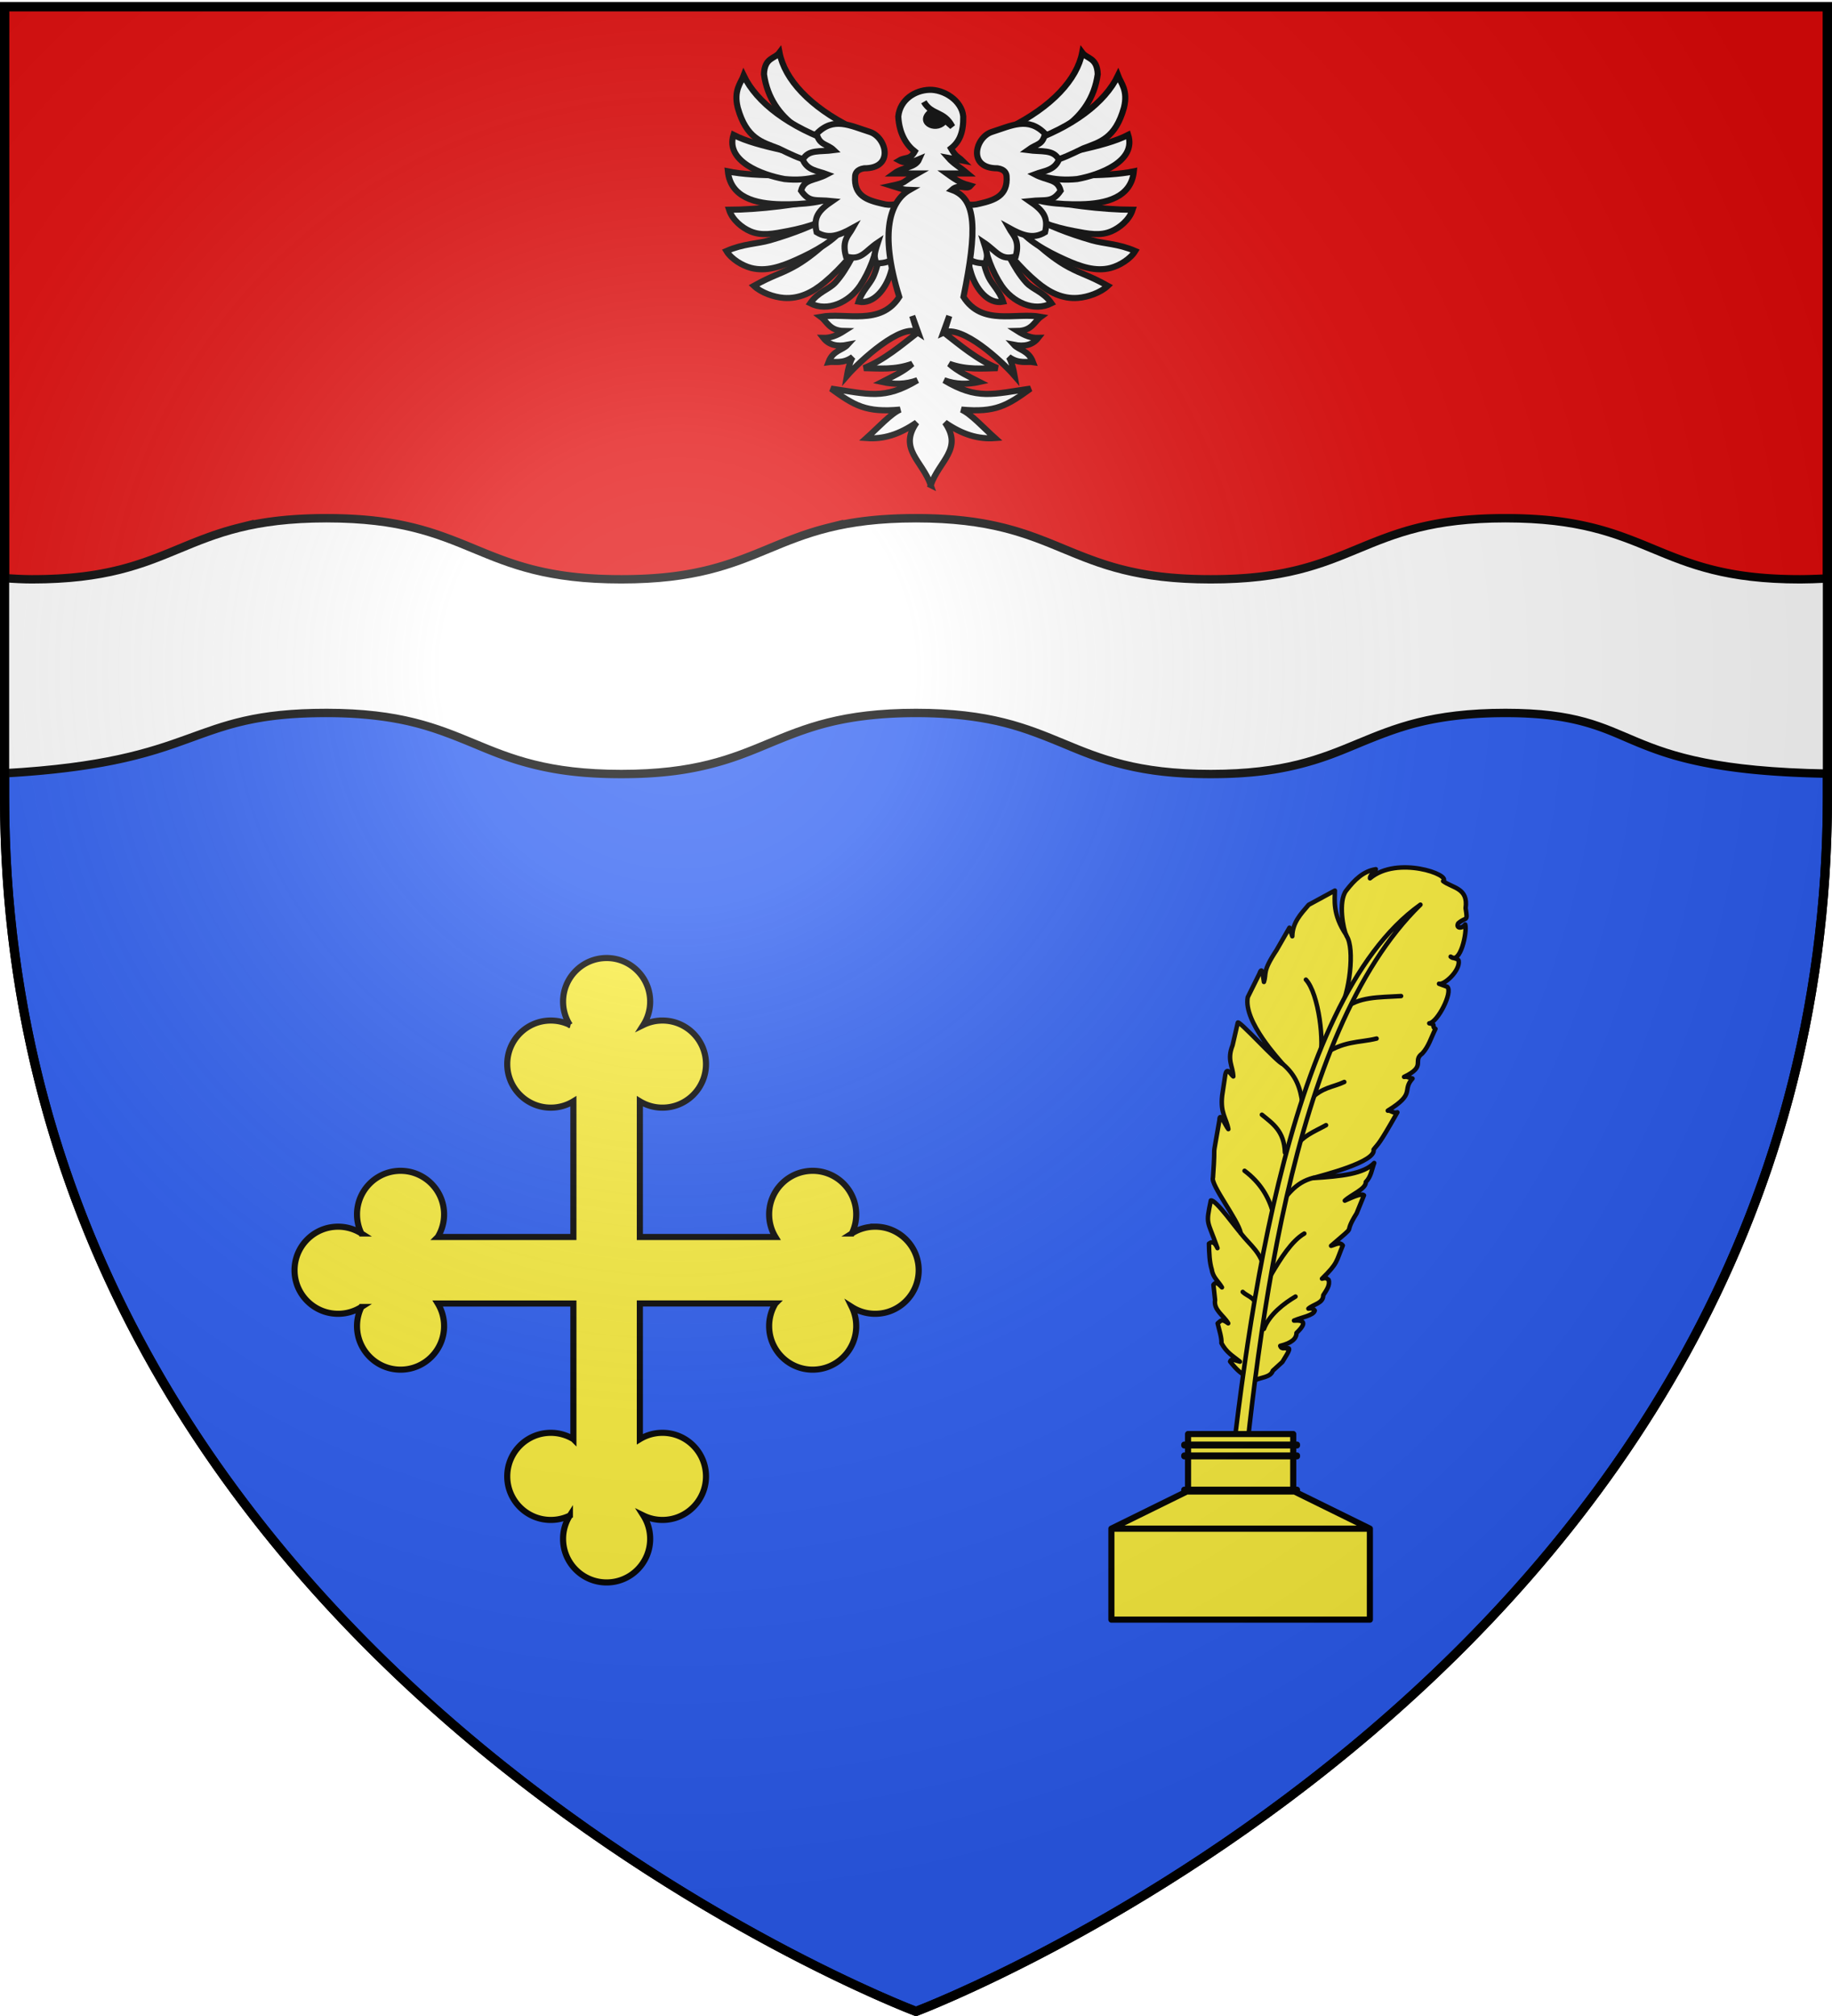 <svg xmlns="http://www.w3.org/2000/svg" xmlns:xlink="http://www.w3.org/1999/xlink" width="600" height="660" version="1.0"><defs><linearGradient id="b"><stop offset="0" style="stop-color:white;stop-opacity:.314"/><stop offset=".19" style="stop-color:white;stop-opacity:.251"/><stop offset=".6" style="stop-color:#6b6b6b;stop-opacity:.125"/><stop offset="1" style="stop-color:black;stop-opacity:.125"/></linearGradient><linearGradient id="a"><stop offset="0" style="stop-color:#fd0000;stop-opacity:1"/><stop offset=".5" style="stop-color:#e77275;stop-opacity:.659"/><stop offset="1" style="stop-color:black;stop-opacity:.323"/></linearGradient><g id="d"><path id="c" d="M0 0v1h.5L0 0z" transform="rotate(18 3.157 -.5)"/><use xlink:href="#c" width="810" height="540" transform="scale(-1 1)"/></g><g id="e"><use xlink:href="#d" width="810" height="540" transform="rotate(72)"/><use xlink:href="#d" width="810" height="540" transform="rotate(144)"/></g><radialGradient xlink:href="#b" id="l" cx="221.445" cy="226.331" r="300" fx="221.445" fy="226.331" gradientTransform="matrix(1.353 0 0 1.349 -77.63 -85.747)" gradientUnits="userSpaceOnUse"/></defs><g style="display:inline"><path d="M598.5 253.156c-9.022-.16-16.701-.588-23.344-1.219-6.642-.63-12.235-1.475-17.062-2.437-4.828-.962-8.893-2.035-12.469-3.188-3.576-1.152-6.673-2.36-9.563-3.562-2.889-1.202-5.577-2.419-8.343-3.531s-5.606-2.118-8.813-3c-3.207-.882-6.788-1.614-11-2.125-4.211-.511-9.063-.813-14.844-.813-6.032 0-11.317.328-16.03.875-4.714.547-8.855 1.313-12.626 2.25-3.77.938-7.17 2.047-10.375 3.219-3.205 1.172-6.233 2.406-9.25 3.656-3.017 1.25-6.013 2.516-9.219 3.688a99.247 99.247 0 0 1-23 5.469c-4.713.546-9.998.843-16.03.843-6.034 0-11.319-.297-16.032-.844a99.247 99.247 0 0 1-23-5.468c-3.205-1.172-6.202-2.438-9.219-3.688-3.017-1.25-6.044-2.484-9.25-3.656-3.205-1.172-6.604-2.281-10.375-3.219-3.77-.937-7.911-1.703-12.625-2.25-4.713-.547-9.998-.875-16.031-.875-6.033 0-11.318.328-16.031.875-4.714.547-8.854 1.313-12.625 2.25-3.771.938-7.17 2.047-10.375 3.219-3.206 1.172-6.202 2.406-9.219 3.656-3.017 1.25-6.045 2.516-9.25 3.688a99.247 99.247 0 0 1-23 5.469c-4.713.546-9.998.843-16.031.843-6.033 0-11.318-.297-16.031-.844a99.247 99.247 0 0 1-23-5.468c-3.206-1.172-6.202-2.438-9.22-3.688-3.016-1.25-6.044-2.484-9.25-3.656-3.205-1.172-6.603-2.281-10.374-3.219-3.771-.937-7.912-1.703-12.625-2.25-4.714-.547-9.999-.875-16.031-.875-5.772 0-10.714.24-15.094.688-4.38.447-8.185 1.092-11.656 1.875-3.472.783-6.641 1.711-9.688 2.719-3.047 1.007-5.99 2.098-9.094 3.218-3.104 1.12-6.354 2.285-10 3.406a148.164 148.164 0 0 1-12.343 3.22c-4.67 1.01-9.979 1.928-16.157 2.718-6.178.79-13.237 1.45-21.406 1.906v7.688C1.5 546.17 300 658.5 300 658.5s298.5-112.33 298.5-397.781v-7.563z" style="fill:#2b5df2;fill-opacity:1;fill-rule:evenodd;stroke:#000;stroke-width:3;stroke-linecap:butt;stroke-linejoin:miter;stroke-opacity:1;stroke-miterlimit:4;stroke-dasharray:none"/><path d="M1.5 2.188v187.187c2.85.249 6.48.406 8.938.406 6.032 0 11.318-.297 16.03-.844a99.229 99.229 0 0 0 12.626-2.28c3.77-.938 7.171-2.048 10.375-3.22 3.203-1.171 6.204-2.406 9.218-3.656 3.015-1.25 6.016-2.484 9.22-3.656 3.203-1.172 6.605-2.281 10.374-3.219a99.23 99.23 0 0 1 12.625-2.281c4.713-.547 9.999-.844 16.031-.844 6.033 0 11.318.297 16.032.844a99.249 99.249 0 0 1 12.625 2.281c3.77.938 7.17 2.047 10.375 3.219 3.205 1.172 6.233 2.406 9.25 3.656 3.017 1.25 6.013 2.485 9.219 3.656 3.205 1.172 6.604 2.282 10.375 3.22a99.249 99.249 0 0 0 12.625 2.28c4.713.547 9.998.844 16.03.844 6.034 0 11.319-.297 16.032-.844a99.249 99.249 0 0 0 12.625-2.28c3.77-.938 7.17-2.048 10.375-3.22 3.205-1.171 6.233-2.406 9.25-3.656 3.017-1.25 6.013-2.484 9.219-3.656 3.205-1.172 6.604-2.281 10.375-3.219a99.249 99.249 0 0 1 12.625-2.281c4.713-.547 9.998-.844 16.031-.844 6.033 0 11.318.297 16.031.844a99.249 99.249 0 0 1 12.625 2.281c3.771.938 7.17 2.047 10.375 3.219 3.206 1.172 6.202 2.406 9.219 3.656 3.017 1.25 6.045 2.485 9.25 3.656 3.205 1.172 6.604 2.282 10.375 3.22a99.249 99.249 0 0 0 12.625 2.28c4.713.547 9.998.844 16.031.844 6.033 0 11.318-.297 16.031-.844a99.249 99.249 0 0 0 12.625-2.28c3.771-.938 7.17-2.048 10.375-3.22 3.206-1.171 6.202-2.406 9.22-3.656 3.016-1.25 6.044-2.484 9.25-3.656 3.205-1.172 6.603-2.281 10.374-3.219a99.249 99.249 0 0 1 12.625-2.281c4.714-.547 9.999-.844 16.031-.844 6.033 0 11.32.297 16.032.844a99.229 99.229 0 0 1 12.625 2.281c3.77.938 7.171 2.047 10.375 3.219 3.203 1.172 6.204 2.406 9.218 3.656 3.015 1.25 6.016 2.485 9.22 3.656 3.203 1.172 6.605 2.282 10.374 3.22a99.229 99.229 0 0 0 12.625 2.28c4.713.547 9.999.844 16.032.844 2.05 0 5.784-.105 8.937-.281V2.187H1.5z" style="fill:#e20909;fill-opacity:1;fill-rule:evenodd;stroke:#000;stroke-width:3;stroke-linecap:butt;stroke-linejoin:miter;stroke-opacity:1;stroke-miterlimit:4;stroke-dasharray:none"/><path d="M106.938 169.781c-48.263 0-48.238 20-96.5 20-2.459 0-6.088-.157-8.938-.406v63.656c65.35-3.652 59.262-19.75 105.438-19.75 48.262 0 48.268 20 96.53 20 48.264 0 48.27-20 96.532-20 48.263 0 48.268 20 96.531 20 48.263 0 48.269-20 96.531-20 46.244 0 33.263 18.6 105.438 19.875V189.5c-3.153.176-6.887.281-8.938.281-48.262 0-48.237-20-96.5-20-48.262 0-48.268 20-96.53 20-48.264 0-48.27-20-96.532-20-48.263 0-48.268 20-96.531 20-48.263 0-48.269-20-96.531-20z" style="fill:#fff;fill-opacity:1;stroke:#000;stroke-width:2.5;stroke-miterlimit:4;stroke-opacity:1;stroke-dasharray:none;stroke-linejoin:round"/><path d="M331.356 72.826c4.735 4.376 10.91 11.054 17.921 14.778 4.48 2.38 5.866 2.329 11.937 5.691-2.262 2.125-6.17 3.472-9.165 3.703-4.735.364-8.78-1.663-12.53-4.793-4.884-4.075-10.931-10.752-12.389-15.569l4.226-3.81zM337.412 66.08c9.435 2.313 22.513 3.863 31.407 3.885-1.01 3.14-4.015 5.52-6.47 6.578-3.51 1.513-7.028.813-11.636-.072-6.246-1.2-12.488-3.184-16.096-6.692l2.795-3.698z" style="fill:#fff;fill-opacity:1;fill-rule:evenodd;stroke:#000;stroke-width:1.875;stroke-linecap:butt;stroke-linejoin:miter;stroke-miterlimit:4;stroke-dasharray:none;stroke-opacity:1" transform="translate(-22.592 -5.968) scale(1.067)"/><path d="M337.32 71.832c5.737 2.941 11.368 5.28 18.994 7.485 3.863 1.116 8.02 1.003 13.313 3.291-1.507 2.488-4.855 4.483-7.508 5.184-4.653 1.23-9.365-.425-13.997-2.51-5.799-2.612-11.943-5.986-14.642-10.233l3.84-3.217zM335.81 59.003c9.709.315 24.68.986 33.388-.828-.826 7.969-8.4 9.96-16.374 10.104-6.36.115-13.936-.538-18.19-3.225l1.176-6.051z" style="fill:#fff;fill-opacity:1;fill-rule:evenodd;stroke:#000;stroke-width:1.875;stroke-linecap:butt;stroke-linejoin:miter;stroke-miterlimit:4;stroke-dasharray:none;stroke-opacity:1" transform="translate(-22.592 -5.968) scale(1.067)"/><path d="M335.999 55.822c10.037-3.37 23.742-4.857 31.464-8.836 2.552 8.05-8.666 12.276-15.643 13.542-7.245.765-13.632-1.033-17.748-4.642l1.927-.064zM331.096 44.775c12.975-6.45 20.672-14.835 22.255-23.05 1.48 1.996 4.557 1.455 4.769 6.623-1.008 7.463-5.044 12.618-9.538 15.897-4.866 3.286-9.374 6.85-15.632 5.564l-1.854-5.034z" style="fill:#fff;fill-opacity:1;fill-rule:evenodd;stroke:#000;stroke-width:1.875;stroke-linecap:butt;stroke-linejoin:miter;stroke-miterlimit:4;stroke-dasharray:none;stroke-opacity:1" transform="translate(-22.592 -5.968) scale(1.067)"/><path d="M335.973 49.56c14.462-4.9 24.397-12.52 28.368-20.795.838 2.264 3.155 4.508 1.824 9.877-2.662 9.506-7.412 10.53-12.468 12.481-7.269 3.562-11.6 5.525-17.268 3.344l-.456-4.906zM321.442 77.152c.972 3.734 1.141 9.215 3.194 13.5 1.04 2.17 3.354 4.242 4.44 7.517-4.713.876-8.349-4.065-9.783-8.618-1.143-3.63-2.032-8.947-1.21-11.845l3.36-.554z" style="fill:#fff;fill-opacity:1;fill-rule:evenodd;stroke:#000;stroke-width:1.875;stroke-linecap:butt;stroke-linejoin:miter;stroke-miterlimit:4;stroke-dasharray:none;stroke-opacity:1" transform="translate(-22.592 -5.968) scale(1.067)"/><path d="M327.278 77.39c2.526 4.196 4.838 10.366 8.877 14.842 2.046 2.268 5.264 2.82 7.763 6.417-5.422 2.76-11.944-.37-15.326-5.395-2.697-4.007-5.161-10.16-5.203-13.98l3.89-1.883z" style="fill:#fff;fill-opacity:1;fill-rule:evenodd;stroke:#000;stroke-width:1.875;stroke-linecap:butt;stroke-linejoin:miter;stroke-miterlimit:4;stroke-dasharray:none;stroke-opacity:1" transform="translate(-22.592 -5.968) scale(1.067)"/><path d="M315.2 67.56c1.982.627 3.952 1.279 6.623.53 4.541-1.051 8.799-2.385 8.313-8.463-.059-.727-.45-2.052-2.77-2.393-9.292.057-6.892-9.409-1.834-11.135 6.21-1.961 11.216-4.788 16.426.53-.9 3.628-2.274 2.85-5.299 5.034 4.283.586 7.793-.313 9.538 2.914-1.423 3.349-4.442 3.38-7.418 4.504 3.916 2.07 6.988 1.347 7.948 5.034-2.637 3.769-4.402 2.63-9.538 3.18 4.358 2.987 5.792 5.052 4.77 9.538-3.71 2.311-7.154.877-11.128-1.325 1.295 2.325 3.47 3.77 2.12 8.743-4.697 1.444-5.832-1.585-9.804-4.24 1.375 4.24 1.049 4.24.53 6.36-4.074.102-6.7-1.605-7.948-5.034l-.53-13.777zM282.431 72.826c-4.735 4.376-10.91 11.054-17.922 14.778-4.48 2.38-5.865 2.329-11.937 5.691 2.263 2.125 6.17 3.472 9.166 3.703 4.735.364 8.78-1.663 12.53-4.793 4.884-4.075 10.931-10.752 12.389-15.569l-4.226-3.81zM276.375 66.08c-9.435 2.313-22.513 3.863-31.408 3.885 1.01 3.14 4.016 5.52 6.471 6.578 3.51 1.513 7.028.813 11.636-.072 6.246-1.2 12.488-3.184 16.096-6.692l-2.795-3.698z" style="fill:#fff;fill-opacity:1;fill-rule:evenodd;stroke:#000;stroke-width:1.875;stroke-linecap:butt;stroke-linejoin:miter;stroke-miterlimit:4;stroke-dasharray:none;stroke-opacity:1" transform="translate(-22.592 -5.968) scale(1.067)"/><path d="M276.467 71.832c-5.737 2.941-11.368 5.28-18.994 7.485-3.863 1.116-8.02 1.003-13.313 3.291 1.507 2.488 4.855 4.483 7.507 5.184 4.654 1.23 9.366-.425 13.998-2.51 5.799-2.612 11.943-5.986 14.642-10.233l-3.84-3.217zM277.977 59.003c-9.71.315-24.68.986-33.388-.828.826 7.969 8.4 9.96 16.374 10.104 6.359.115 13.936-.538 18.19-3.225l-1.176-6.051z" style="fill:#fff;fill-opacity:1;fill-rule:evenodd;stroke:#000;stroke-width:1.875;stroke-linecap:butt;stroke-linejoin:miter;stroke-miterlimit:4;stroke-dasharray:none;stroke-opacity:1" transform="translate(-22.592 -5.968) scale(1.067)"/><path d="M277.788 55.822c-10.037-3.37-23.742-4.857-31.464-8.836-2.552 8.05 8.666 12.276 15.643 13.542 7.245.765 13.632-1.033 17.748-4.642l-1.927-.064zM282.691 44.775c-12.975-6.45-20.672-14.835-22.255-23.05-1.48 1.996-4.558 1.455-4.769 6.623 1.008 7.463 5.044 12.618 9.538 15.897 4.866 3.286 9.374 6.85 15.632 5.564l1.854-5.034z" style="fill:#fff;fill-opacity:1;fill-rule:evenodd;stroke:#000;stroke-width:1.875;stroke-linecap:butt;stroke-linejoin:miter;stroke-miterlimit:4;stroke-dasharray:none;stroke-opacity:1" transform="translate(-22.592 -5.968) scale(1.067)"/><path d="M277.813 49.56c-14.462-4.9-24.396-12.52-28.367-20.795-.839 2.264-3.156 4.508-1.824 9.877 2.662 9.506 7.412 10.53 12.467 12.481 7.27 3.562 11.6 5.525 17.27 3.344l.454-4.906zM292.345 77.152c-.972 3.734-1.142 9.215-3.195 13.5-1.04 2.17-3.354 4.242-4.44 7.517 4.714.876 8.35-4.065 9.783-8.618 1.144-3.63 2.033-8.947 1.211-11.845l-3.36-.554z" style="fill:#fff;fill-opacity:1;fill-rule:evenodd;stroke:#000;stroke-width:1.875;stroke-linecap:butt;stroke-linejoin:miter;stroke-miterlimit:4;stroke-dasharray:none;stroke-opacity:1" transform="translate(-22.592 -5.968) scale(1.067)"/><path d="M286.508 77.39c-2.525 4.196-4.837 10.366-8.876 14.842-2.046 2.268-5.264 2.82-7.763 6.417 5.421 2.76 11.944-.37 15.326-5.395 2.697-4.007 5.161-10.16 5.203-13.98l-3.89-1.883z" style="fill:#fff;fill-opacity:1;fill-rule:evenodd;stroke:#000;stroke-width:1.875;stroke-linecap:butt;stroke-linejoin:miter;stroke-miterlimit:4;stroke-dasharray:none;stroke-opacity:1" transform="translate(-22.592 -5.968) scale(1.067)"/><path d="M298.588 67.56c-1.983.627-3.953 1.279-6.624.53-4.541-1.051-8.799-2.385-8.313-8.463.058-.727.45-2.052 2.77-2.393 9.291.057 6.892-9.409 1.834-11.135-6.21-1.961-11.216-4.788-16.426.53.9 3.628 3.21 3.038 5.298 5.034-4.282.586-7.792-.313-9.538 2.914 1.424 3.349 4.443 3.38 7.419 4.504-3.916 2.07-6.988 1.347-7.948 5.034 2.637 3.769 4.402 2.63 9.538 3.18-4.359 2.987-5.792 5.052-4.77 9.538 3.71 2.311 7.154.877 11.128-1.325-1.296 2.325-3.471 3.77-2.12 8.743 4.697 1.444 5.832-1.585 9.803-4.24-1.374 4.24-1.048 4.24-.53 6.36 4.075.102 6.7-1.605 7.949-5.034l.53-13.777z" style="fill:#fff;fill-opacity:1;fill-rule:evenodd;stroke:#000;stroke-width:1.875;stroke-linecap:butt;stroke-linejoin:miter;stroke-miterlimit:4;stroke-dasharray:none;stroke-opacity:1" transform="translate(-22.592 -5.968) scale(1.067)"/><path d="M306.867 154.436c-2.551-7.418-10-11.058-4.358-19.196-5.387 3.718-10.244 5.163-15.367 4.769 3.53-3.17 7.44-7.484 10.333-8.743-10.486.977-14.068-1.247-21.22-6.43 11.536 1.636 16.266 3.57 26.519-2.578-3.62 1.321-7.242 1.325-10.863.53 3.26-1.685 6.683-3.208 9.273-5.564-5.445 1.94-10.062 1.398-14.836 1.325 6.085-2.4 11.753-7.226 16.426-10.863l-1.59-5.154 1.855 5.154c-4.933-3.285-17.99 8.733-21.918 13.247.763-4.4 1.808-5.828 1.808-5.828-3.066 2.258-5.698 1.31-7.444 1.59 1.34-3.597 4.372-3.695 5.829-5.3-3.134.616-5.697.09-7.419-2.12 2.12.059 4.24-.766 6.359-2.119-4.511-.084-5.244-2.974-7.153-4.36 7.645-1.388 18.352 2.9 24.096-6.093-6.278-20.235-2.653-29.518 3.193-32.853-1.855-.074-1.462.04-5.564-1.26 4.966-1.088 2.692-.805 7.948-3.773h-7.153c2.801-2.053 6.539-1.71 7.702-4.395-2.038.868-4.075 1.521-6.113.42 1.922-1.148 3.251-.11 4.756-2.772-2.594-2.025-4.781-5.447-5.071-10.74.563-5.273 5.24-8.016 9.478-8.181 4.48-.175 10.036 3.282 10.467 8.181.084 4.919-1.166 7.778-3.76 9.803 1.504 2.663 2.271 2.561 3.444 3.71l-4.24-.795c1.539 1.748 3.403 2.716 5.83 4.769h-6.334c3.57 2.593 4.785 3.06 7.316 3.773-1.293 1.487-3.335-.875-5.751 1.26 7.606 2.74 7.78 12.222 3.567 32.853 5.744 8.994 16.076 4.705 23.722 6.094-1.91 1.385-2.643 4.275-7.154 4.36 2.12 1.352 4.24 2.177 6.359 2.119-1.722 2.208-4.285 2.735-7.419 2.12 1.458 1.604 4.489 1.702 5.83 5.298-1.747-.279-4.378.67-7.445-1.59 0 0 1.045 1.43 1.808 5.83-3.922-4.508-16.203-15.908-21.918-13.248l1.855-5.154-1.59 5.154c4.673 3.637 10.34 8.462 16.427 10.863-4.774.073-9.392.615-14.837-1.325 2.59 2.356 6.012 3.879 9.273 5.564-3.621.795-7.242.791-10.863-.53 10.253 6.148 14.983 4.214 26.52 2.577-7.152 5.184-10.735 7.408-21.221 6.431 2.892 1.259 6.803 5.573 10.333 8.743-5.122.394-9.98-1.051-15.367-4.769 5.641 8.138-1.807 11.778-4.358 19.196z" style="fill:#fff;fill-opacity:1;fill-rule:evenodd;stroke:#000;stroke-width:1.875;stroke-linecap:butt;stroke-linejoin:miter;stroke-miterlimit:4;stroke-dasharray:none;stroke-opacity:1" transform="translate(-22.592 -5.968) scale(1.067)"/><path d="M304.74 36.835c2.436 4.194 6.225 2.698 8.74 7.616l-2.227-1.945c-2.115 3.555-8.413.897-4.683-2.342l.418-1.146" style="fill:#fff;fill-opacity:1;fill-rule:evenodd;stroke:#000;stroke-width:1.875;stroke-linecap:butt;stroke-linejoin:miter;stroke-miterlimit:4;stroke-dasharray:none;stroke-opacity:1" transform="translate(-22.592 -5.968) scale(1.067)"/><path d="M1396.585 63.356a3.883 3.198 0 1 1-7.766 0 3.883 3.198 0 1 1 7.766 0z" style="fill:#000;fill-opacity:1;fill-rule:evenodd;stroke:#000;stroke-width:5.065;stroke-linecap:round;stroke-linejoin:round;stroke-miterlimit:4;stroke-dasharray:none;stroke-dashoffset:0;stroke-opacity:1" transform="matrix(.395 0 0 .395 -243.661 13.654)"/><path d="M286.626 401.592c-2.815 0-5.437.819-7.648 2.227a14.197 14.197 0 0 0 1.443-6.255c0-7.875-6.384-14.26-14.26-14.26-7.874 0-14.259 6.385-14.259 14.26 0 2.71.757 5.244 2.07 7.402H209.56v-44.412a14.191 14.191 0 0 0 7.402 2.07c7.875 0 14.259-6.385 14.259-14.26s-6.384-14.26-14.26-14.26a14.2 14.2 0 0 0-6.254 1.444 14.187 14.187 0 0 0 2.227-7.648c0-7.875-6.384-14.26-14.26-14.26-7.874 0-14.259 6.385-14.259 14.26 0 2.815.82 5.437 2.227 7.648a14.204 14.204 0 0 0-6.254-1.443c-7.875 0-14.26 6.384-14.26 14.259s6.385 14.26 14.26 14.26c2.71 0 5.244-.757 7.402-2.07v44.412h-44.412a14.191 14.191 0 0 0 2.069-7.402c0-7.875-6.384-14.26-14.26-14.26-7.874 0-14.259 6.385-14.259 14.26 0 2.244.52 4.366 1.444 6.255a14.187 14.187 0 0 0-7.648-2.227c-7.875 0-14.26 6.384-14.26 14.26 0 7.874 6.385 14.259 14.26 14.259 2.815 0 5.437-.82 7.647-2.228a14.204 14.204 0 0 0-1.443 6.255c0 7.875 6.385 14.26 14.26 14.26s14.259-6.385 14.259-14.26c0-2.71-.756-5.244-2.07-7.402h44.413v44.412a14.191 14.191 0 0 0-7.402-2.07c-7.875 0-14.26 6.385-14.26 14.26 0 7.876 6.385 14.26 14.26 14.26 2.244 0 4.366-.52 6.254-1.443a14.187 14.187 0 0 0-2.227 7.647c0 7.876 6.385 14.26 14.26 14.26s14.26-6.384 14.26-14.26c0-2.815-.82-5.437-2.228-7.647a14.2 14.2 0 0 0 6.255 1.443c7.875 0 14.259-6.384 14.259-14.26 0-7.875-6.384-14.26-14.26-14.26-2.71 0-5.243.757-7.401 2.07v-44.412h44.412a14.191 14.191 0 0 0-2.07 7.402c0 7.875 6.385 14.26 14.26 14.26s14.26-6.385 14.26-14.26c0-2.244-.52-4.366-1.444-6.255a14.187 14.187 0 0 0 7.648 2.228c7.875 0 14.259-6.385 14.259-14.26s-6.384-14.26-14.26-14.26z" style="fill:#fcef3c;stroke:#000;stroke-width:2;stroke-miterlimit:4;stroke-dasharray:none;stroke-opacity:1"/><g style="fill:#fcef3c;display:inline" transform="scale(-.464 .464) rotate(-21.922 695.791 3799.862)"><use xlink:href="#use10030" id="f" width="744.094" height="1052.362" x="0" y="0" style="fill:#fcef3c;stroke:#000;stroke-width:.933;stroke-miterlimit:4;stroke-dasharray:none;stroke-opacity:1" transform="matrix(3.099 0 0 3.463 -657.414 -1341.48)"/><use xlink:href="#f" id="g" width="744.094" height="1052.362" x="0" y="0" style="fill:#fcef3c;stroke:#000;stroke-width:.933;stroke-miterlimit:4;stroke-dasharray:none;stroke-opacity:1" transform="translate(0 13.851)"/><use xlink:href="#g" id="h" width="744.094" height="1052.362" x="0" y="0" style="fill:#fcef3c;stroke:#000;stroke-width:.933;stroke-miterlimit:4;stroke-dasharray:none;stroke-opacity:1" transform="translate(0 13.851)"/><use xlink:href="#h" id="i" width="744.094" height="1052.362" x="0" y="0" style="fill:#fcef3c;stroke:#000;stroke-width:.933;stroke-miterlimit:4;stroke-dasharray:none;stroke-opacity:1" transform="translate(0 13.851)"/><use xlink:href="#i" id="j" width="744.094" height="1052.362" x="0" y="0" style="fill:#fcef3c;stroke:#000;stroke-width:.933;stroke-miterlimit:4;stroke-dasharray:none;stroke-opacity:1" transform="translate(0 13.851)"/><use xlink:href="#j" id="k" width="744.094" height="1052.362" x="0" y="0" style="fill:#fcef3c;stroke:#000;stroke-width:.933;stroke-miterlimit:4;stroke-dasharray:none;stroke-opacity:1" transform="translate(0 13.851)"/><use xlink:href="#k" width="744.094" height="1052.362" style="fill:#fcef3c;stroke:#000;stroke-width:.933;stroke-miterlimit:4;stroke-dasharray:none;stroke-opacity:1" transform="translate(0 13.851)"/><g style="fill:#fcef3c"><path d="M283.808 587.951c7.007-1.982 7.954 1.56 21.028-5.947.17-2.507-2.769-1.954-6.47-2.51 6.3-1.872 11.234-2.424 17.008-7.276 1.033-3.37 4.754-7.79 7.67-11.895-1.61-2.978-1.343-4.214-6.902-2.83 4.912-3.926 13.201-4.798 14.736-11.777l5.075-9.513c-.784-3.287-3.637-1.646-6.25-.574 3.775-2.98 8.44-4.004 11.324-8.939 3.402-4.151 6.097-10.111 8.715-16.269-1.932-3.27-4.327-1.496-6.76.693 14.468-16.43 13.709-11.733 16.883-29.437-2.799-2.207-25.674 12.703-28.105 13.364 5.172-7.877 32.689-23.702 32.725-28.852 9.762-30.373 3.38-4.662 10.911-39.282 2.378-6.34-5.188 1.896-8.194 3.45 4.299-6.784 9.532-8.276 12.897-20.35l3.421-14.39c1.093-6.088-3.322-1.593-5.68-1.048 2.953-6.683 8.636-8.95 8.682-20.21l2.524-16.05c1.583-3.059-37.6 16.138-40.26 15.04 2.238-1.353 36.982-17.165 40.466-34.453l-1.451-18.515c.29-6.355-2.866.714-5.118 4.257.489-6.815 3.874-5.686.116-24.148l-2.541-18.09-4.124 4.874c3.506-9.086.25-16.946-2.44-24.908l-13.415-16.225c-2.323 5.7-4.458 16.232-19.169 26.08 3.032-2.223 14.392-19.772 11.766-29.029-2.638-9.298-6.007-17.135-13.759-21.814-.48 2.31 2.524 4.953 1.414 7.482-11.834-22.241-52.563-23.699-48.638-17.424-7.97 2.12-18.412-2.258-21.844 11.78-5.381 8.847-2.535 5.123.84 11.81.503 3.768-3.698 3.178-4.888-1.032-3.37 4.31-7.434 27.895 1.064 24.889-2.211.571-5.45-.884-6.369.672-3.517 5.96 3.013 19.737 6.852 20.137l-6.156-.172c-5.286 1.79-3.07 25.884 2.122 28.637-5.508-1.211-1.679 1.397-5.516 1.98.548 7.162-.217 13.28 2.124 19.568 4.911 7.75-6.377 6.963 5.77 20.153-3.347-1.444 1.336-.26-5.945-1.135 3.987 10.83-6.322 8.586 7.711 27.54-1.855-1.232-4.278.61-6.7-1.44 3.663 27.424 4.17 24.882 5.753 30.644-5.037 7.348 26.671 30.3 32.287 34.698-18.4-8.768-32.138-16.14-36.228-26.066-.1 4.885-1.592 9.756.503 14.663-2.091 4.387 6.191 12.002 8.832 17.706-2.087-1.96-8.76-9.72-11.136-8.532l.042 13.697c3.591 20.31-4.236 4.073 8.181 28.023-2.4-1.67-4.396-5.189-7.573-3.321.18 12.474-1.544 12.537 4.853 27.23-2.85-2.293-3.392-1.087-4.64-.95-2.508 3.141-1.265 7.399-.53 11.505-2.202 5.215 4.1 8.438 6.191 12.648-1.49-.92-3.017-1.458-4.687-.43-.493 3.63 7.108 8.004 10.975 12.036-6.147-2.956-9.325-2.343-4.884 7.43-1.484 3.657.422 7.829 7.233 12.743-2.203 2.516-4.13-.953-4.735.09-3.78-3.121-1.568 4.82-.908 9.896l3.97 8.242c-.352 5.08 6.234 7.45 9.35 11.176z" style="fill:#fcef3c;fill-rule:evenodd;stroke:#000;stroke-width:3.166px;stroke-linecap:round;stroke-linejoin:round;stroke-miterlimit:4;stroke-dasharray:none;stroke-opacity:1"/><path d="M345.617 453.356c-13.475 3.598-22.693 10.8-29.685 19.883M331.763 495.18c-10.304 5.937-18.112 6.834-26.174 18.602M314.918 533.117c-5.152 2.09-11.011-.387-14.974 9.395M349.035 412.077c-9.253 2.94-18.838 4.668-25.056 18.695M348.568 373.45c-11.751 3.988-17.825 11.165-23.104 20.63M355.788 312.088c-12.098 5.63-29.292 37.003-30.04 48.849M340.626 272.807c-8.837 5.985-17.13 37.263-14.881 50.566M291.283 551.764c.283-10.917-6.557-22.2-12.153-29.495M300.775 513.899c-1.846-12.431-4.493-27.103-10.807-35.196M314.733 470.203c-3.371-11.284-4.95-22.391-16.142-30.442M319.181 427.18c-1.62-11.634-8.952-17.723-14.901-25.154M321.631 389.942c-4.922-12.108-11.862-14.375-17.908-21M325.746 358.319c-10.428-16.47-21.145-18.635-31.75-26.311M323.356 321.683c-6.46-12.483-19.77-17.064-34.197-23.935" style="fill:#fcef3c;fill-rule:evenodd;stroke:#000;stroke-width:3.166px;stroke-linecap:round;stroke-linejoin:round;stroke-miterlimit:4;stroke-dasharray:none;stroke-opacity:1"/><path d="M264.638 691.128c-4.055 10.334-9.373 19.09-14.382 13.377 43.294-142.736 102.419-353.566 50.294-471.686 64.184 99.957-.145 333.573-35.912 458.309z" style="fill:#fcef3c;fill-rule:evenodd;stroke:#000;stroke-width:3.166px;stroke-linecap:round;stroke-linejoin:round;stroke-miterlimit:4;stroke-dasharray:none;stroke-opacity:1"/></g></g><path d="M360.434 472.466h84.656v29.773h-84.656v-29.773zm25.105-30.99h34.446v18.815h-34.446v-18.816zm-.093 18.664h34.632l25.012 12.301h-84.656l25.012-12.301z" style="fill:#fcef3c;fill-opacity:1;stroke:#000;stroke-width:2;stroke-linejoin:round;stroke-miterlimit:4;stroke-opacity:1" transform="translate(3.56 28)"/><path d="M384.298 459.711h36.927v.373h-36.927z" style="fill:#000;fill-opacity:.094;stroke:#000;stroke-width:2;stroke-linejoin:round;stroke-miterlimit:4;stroke-dasharray:none;stroke-opacity:1;display:inline" transform="translate(3.56 28)"/><path d="M384.298 448.502h36.927v.274h-36.927zM384.298 444.938h36.927v.274h-36.927z" style="fill:#000;fill-opacity:.094;stroke:#000;stroke-width:2;stroke-linejoin:round;stroke-miterlimit:4;stroke-dasharray:none;stroke-opacity:1;display:inline" transform="translate(3.56 28)"/></g><path d="M300 658.5s298.5-112.32 298.5-397.772V2.176H1.5v258.552C1.5 546.18 300 658.5 300 658.5z" style="opacity:1;fill:url(#l);fill-opacity:1;fill-rule:evenodd;stroke:none;stroke-width:1px;stroke-linecap:butt;stroke-linejoin:miter;stroke-opacity:1"/><path d="M300 658.5S1.5 546.18 1.5 260.728V2.176h597v258.552C598.5 546.18 300 658.5 300 658.5z" style="opacity:1;fill:none;fill-opacity:1;fill-rule:evenodd;stroke:#000;stroke-width:3;stroke-linecap:butt;stroke-linejoin:miter;stroke-miterlimit:4;stroke-dasharray:none;stroke-opacity:1"/></svg>